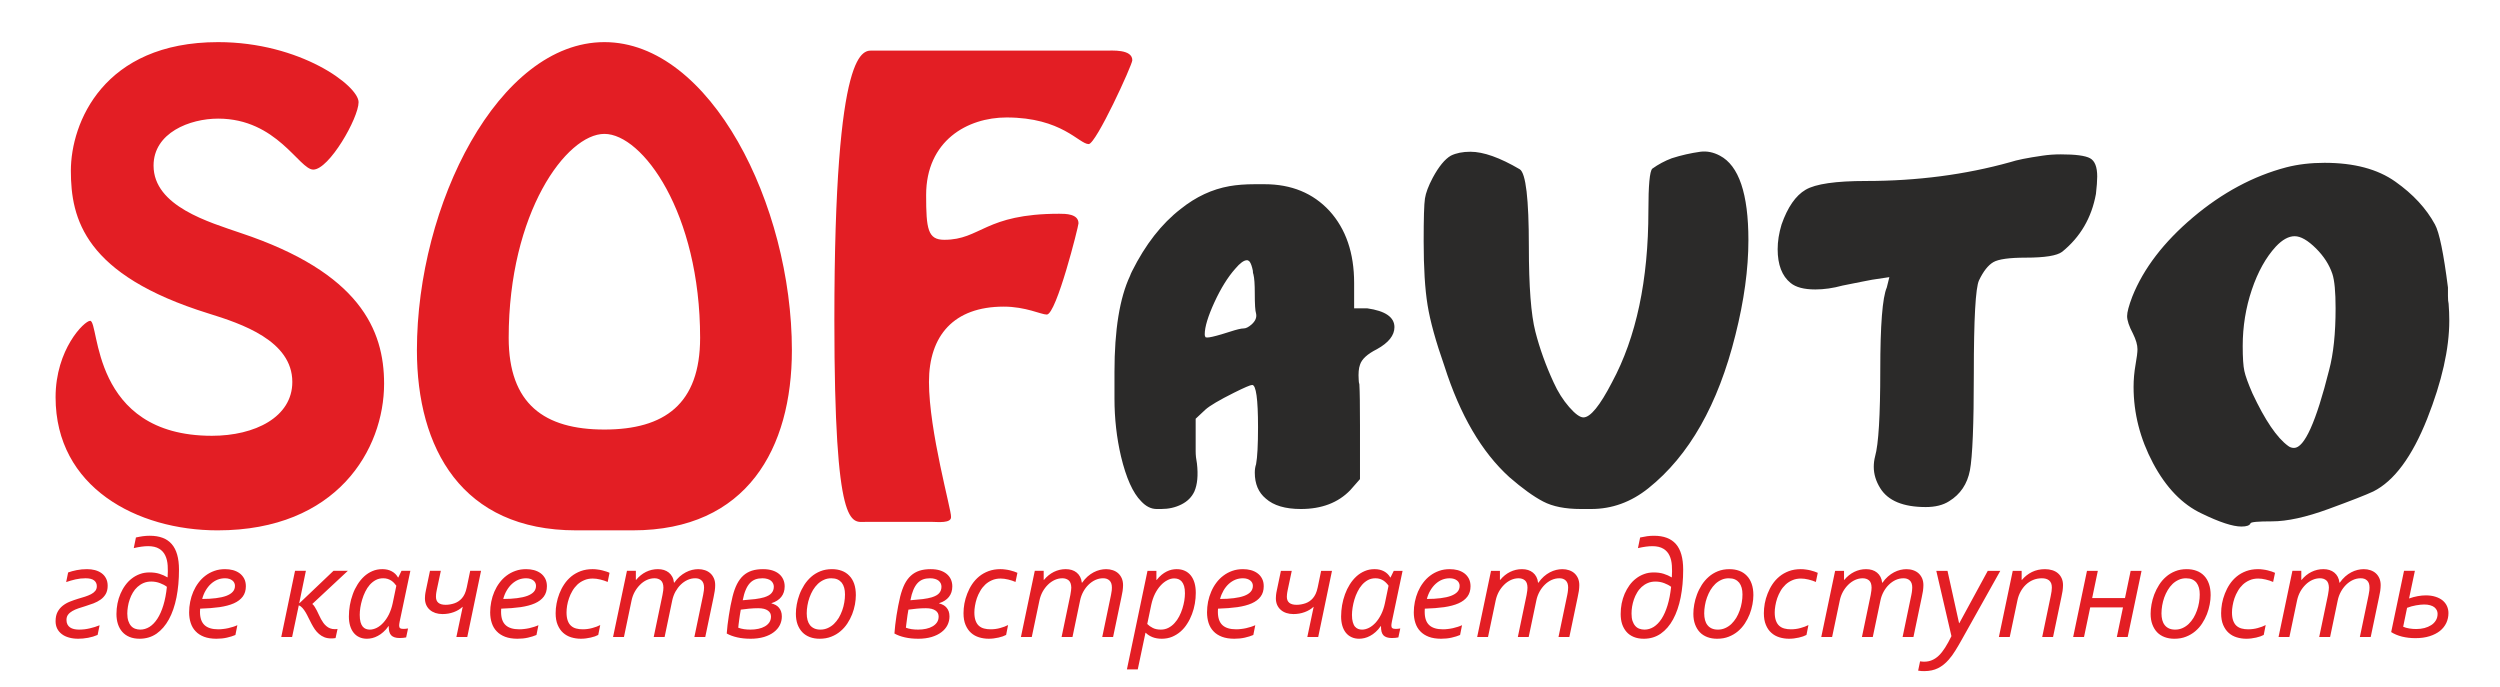 <?xml version="1.0" encoding="UTF-8"?>
<!DOCTYPE svg PUBLIC "-//W3C//DTD SVG 1.1//EN" "http://www.w3.org/Graphics/SVG/1.1/DTD/svg11.dtd">
<!-- Creator: CorelDRAW X8 -->
<svg xmlns="http://www.w3.org/2000/svg" xml:space="preserve" width="564.444mm" height="155.222mm" version="1.1" style="shape-rendering:geometricPrecision; text-rendering:geometricPrecision; image-rendering:optimizeQuality; fill-rule:evenodd; clip-rule:evenodd"
viewBox="0 0 56444 15522"
 xmlns:xlink="http://www.w3.org/1999/xlink">
 <defs>
  <style type="text/css">
   <![CDATA[
    .fil1 {fill:#2B2A29;fill-rule:nonzero}
    .fil0 {fill:#E31E24;fill-rule:nonzero}
   ]]>
  </style>
 </defs>
 <g id="Слой_x0020_1">
  <g id="_2028482010592">
   <path class="fil0" d="M7073 3829c358,0 1023,-1164 1023,-1522 0,-371 -1317,-1356 -3171,-1356 -2596,0 -3325,1829 -3325,2903 0,1087 307,2353 3107,3223 742,230 1893,613 1893,1547 0,793 -844,1215 -1816,1215 -2749,0 -2532,-2596 -2749,-2596 -128,0 -780,639 -780,1726 0,2034 1841,3005 3657,3005 2698,0 3760,-1828 3760,-3312 0,-1215 -550,-2506 -3236,-3401 -703,-243 -1969,-601 -1969,-1522 0,-742 818,-1061 1458,-1061 1330,0 1829,1151 2148,1151zm7213 8145c2583,0 3593,-1854 3593,-4066 0,-3287 -1841,-6957 -4233,-6957 -2391,0 -4233,3670 -4233,6957 0,2212 1011,4066 3594,4066l1279 0zm-640 -2276c-1355,0 -2161,-575 -2161,-2071 0,-2827 1304,-4604 2161,-4604 857,0 2161,1777 2161,4604 0,1496 -805,2071 -2161,2071zm6074 -8555c-217,0 -882,-230 -882,6087 0,4796 384,4553 703,4553l1509 0c116,0 435,38 422,-115 13,-141 -498,-1931 -498,-3044 0,-1049 562,-1701 1688,-1701 498,0 844,179 972,179 217,0 716,-1995 716,-2059 0,-217 -294,-217 -435,-217 -1688,0 -1765,588 -2596,588 -371,0 -409,-243 -409,-1010 0,-1228 933,-1752 1816,-1752 1253,0 1637,601 1854,601 166,0 985,-1790 985,-1893 0,-255 -461,-217 -614,-217l-5231 0z"/>
   <path class="fil1" d="M28330 6623c0,-205 -10,-347 -30,-425 -9,-20 -14,-49 -14,-88 -20,-98 -44,-166 -74,-205 -19,-20 -39,-30 -58,-30 -69,0 -157,64 -264,191 -166,186 -323,437 -470,755 -146,318 -220,560 -220,726 0,29 5,49 15,59 0,10 15,14 44,14 49,0 157,-24 323,-73 68,-19 132,-39 190,-59 147,-48 250,-73 308,-73 49,0 108,-29 176,-88 88,-78 123,-161 103,-249 -20,-59 -29,-210 -29,-455zm-572 -2420c166,-29 357,-44 572,-44l220 0c606,0 1095,201 1466,602 372,410 557,953 557,1628l0 572 294 0c410,58 616,200 616,425 0,186 -132,352 -396,498 -215,108 -343,225 -382,352 -29,79 -39,191 -29,338 0,39 5,73 15,102 10,167 14,474 14,924l0 1217 -220 250c-273,283 -645,425 -1114,425 -352,0 -616,-78 -792,-235 -166,-137 -249,-332 -249,-586 0,-69 9,-132 29,-191 29,-156 44,-435 44,-836 0,-635 -44,-953 -132,-953 -39,0 -176,59 -411,176 -332,166 -547,293 -645,381l-220 206 0 733c0,88 10,181 29,278 30,264 10,475 -58,631 -59,127 -157,225 -293,293 -137,69 -289,103 -455,103 0,0 -15,0 -44,0l-59 0c-127,0 -244,-59 -352,-176 -185,-186 -337,-523 -454,-1012 -98,-420 -147,-855 -147,-1305 0,0 0,-83 0,-249 0,0 0,-118 0,-352 0,-949 117,-1672 352,-2171 10,-29 24,-63 44,-102 303,-607 670,-1076 1100,-1408 342,-274 709,-445 1100,-514zm5000 -689c118,-58 264,-88 440,-88 294,0 665,132 1115,396 137,88 205,670 205,1745 0,900 49,1540 147,1921 98,382 235,763 411,1144 97,215 215,401 352,558 136,156 244,234 322,234 157,0 372,-264 645,-792 548,-1016 822,-2307 822,-3871 0,-577 29,-895 88,-953 137,-98 283,-176 440,-235 215,-69 430,-117 645,-147 146,-19 293,10 440,88 430,225 645,861 645,1907 0,655 -98,1368 -293,2141 -391,1574 -1046,2727 -1965,3461 -391,313 -822,469 -1291,469l-235 0c-351,0 -635,-56 -850,-169 -215,-112 -469,-295 -763,-550 -625,-567 -1114,-1403 -1466,-2507 -196,-558 -323,-1017 -381,-1379 -59,-362 -88,-841 -88,-1437 0,-518 9,-841 29,-968 19,-127 78,-283 176,-469 137,-254 274,-421 410,-499zm13360 0c127,-19 264,-29 411,-29 332,0 552,29 660,88 107,59 161,195 161,411 0,97 -10,229 -29,395 -98,538 -352,973 -763,1306 -117,88 -391,132 -821,132 -372,0 -616,34 -733,102 -118,69 -225,206 -323,411 -78,166 -117,870 -117,2112 0,1144 -30,1869 -88,2177 -59,308 -215,541 -469,697 -137,88 -313,132 -528,132 -509,0 -851,-142 -1027,-425 -98,-157 -147,-318 -147,-484 0,-78 10,-157 30,-235 78,-274 117,-921 117,-1943 0,-1022 49,-1645 147,-1870l58 -234 -293 44c-19,0 -127,19 -323,58l-440 88c-215,59 -420,88 -615,88 -255,0 -440,-49 -558,-146 -195,-157 -293,-411 -293,-763 0,-176 29,-362 88,-557 137,-391 318,-653 543,-785 224,-132 679,-198 1363,-198 1154,0 2239,-142 3256,-425 147,-49 391,-98 733,-147zm6174 2097c-186,-185 -347,-278 -484,-278 -137,0 -278,78 -425,234 -225,245 -406,570 -543,976 -136,405 -205,828 -205,1268 0,264 12,452 37,565 24,112 85,281 183,506 284,606 552,1002 807,1187 39,30 83,44 132,44 234,0 498,-586 792,-1759 97,-362 146,-826 146,-1393 0,-372 -24,-631 -73,-778 -69,-205 -191,-396 -367,-572zm-674 -1833c264,-68 552,-102 865,-102 665,0 1198,141 1598,425 401,283 699,606 895,968 98,176 195,650 293,1422 0,0 0,64 0,191 0,78 5,137 15,176 10,127 15,254 15,381 0,636 -167,1374 -499,2215 -342,860 -748,1407 -1217,1642 -166,78 -504,210 -1012,396 -508,186 -934,279 -1276,279 -313,0 -474,14 -484,44 -19,49 -88,73 -205,73 -196,0 -494,-98 -895,-293 -440,-206 -806,-585 -1100,-1137 -293,-552 -440,-1127 -440,-1723 0,-166 15,-332 44,-499 30,-166 44,-283 44,-352 0,-97 -34,-215 -102,-352 -88,-166 -132,-298 -132,-396 0,-87 39,-234 117,-439 254,-636 711,-1232 1371,-1790 660,-557 1362,-933 2105,-1129z"/>
   <g>
    <path class="fil0" d="M2186 13234c0,-54 -21,-98 -62,-130 -41,-32 -105,-48 -192,-48 -77,0 -152,8 -226,25 -74,17 -144,37 -212,61l44 -217c54,-20 119,-38 194,-53 75,-15 153,-22 234,-22 63,0 123,7 179,22 57,16 106,38 148,69 42,30 76,69 100,116 25,47 38,103 38,168 0,73 -15,135 -43,185 -30,51 -68,93 -116,127 -47,34 -101,62 -160,85 -59,22 -120,43 -181,62 -55,17 -109,34 -160,51 -52,17 -98,38 -138,61 -40,23 -72,50 -96,82 -25,32 -36,72 -36,118 0,40 7,73 21,101 14,28 34,51 59,68 25,18 56,30 90,38 35,8 73,12 113,12 85,0 167,-10 246,-29 78,-18 151,-41 219,-69l-45 218c-66,29 -138,51 -216,65 -77,14 -151,21 -222,21 -77,0 -147,-9 -209,-27 -64,-18 -117,-43 -162,-78 -45,-34 -79,-75 -104,-124 -24,-49 -36,-104 -36,-166 0,-83 15,-153 44,-209 30,-56 69,-103 117,-141 48,-38 102,-69 163,-93 60,-24 121,-45 182,-64 55,-17 108,-33 159,-48 50,-17 95,-34 135,-55 40,-21 71,-45 95,-74 24,-29 36,-65 36,-108zm1598 -200c7,-92 7,-180 2,-264 -5,-85 -23,-160 -53,-225 -31,-66 -76,-118 -140,-156 -62,-38 -146,-58 -249,-58 -90,0 -199,15 -324,44l49 -240c55,-12 107,-22 158,-29 51,-7 103,-10 155,-10 222,0 387,63 495,188 109,125 164,318 164,577 0,228 -19,437 -57,628 -38,190 -95,355 -170,493 -76,139 -169,246 -279,324 -110,76 -238,115 -384,115 -87,0 -162,-14 -228,-41 -65,-27 -119,-65 -163,-115 -43,-49 -76,-108 -98,-176 -22,-69 -33,-144 -33,-226 0,-81 8,-160 23,-237 15,-78 38,-151 68,-221 30,-69 66,-134 109,-192 43,-59 92,-110 147,-152 55,-43 117,-77 184,-101 67,-25 139,-36 216,-36 84,0 159,10 225,31 65,21 124,47 177,79l6 0zm-370 96c-63,0 -121,11 -173,33 -51,22 -97,52 -137,88 -41,37 -75,79 -104,128 -29,49 -53,100 -71,154 -19,53 -33,108 -41,162 -9,55 -14,107 -14,156 0,66 8,122 23,168 16,47 36,84 62,113 25,29 57,50 92,63 36,13 75,20 116,20 73,0 142,-21 208,-61 66,-42 125,-102 178,-184 53,-81 98,-182 135,-303 37,-120 64,-260 80,-418 -41,-32 -93,-60 -155,-83 -62,-24 -128,-36 -199,-36zm2137 105c0,94 -24,172 -70,234 -47,63 -114,114 -202,153 -88,39 -196,67 -323,86 -128,18 -274,29 -437,34 -1,11 -2,23 -2,34 -1,12 -2,25 -2,38 0,137 35,237 104,300 68,63 171,94 308,94 36,0 73,-2 111,-7 39,-4 78,-11 115,-19 38,-9 75,-19 110,-30 36,-11 68,-24 96,-37l-44 221c-54,23 -118,44 -191,60 -73,17 -153,25 -238,25 -108,0 -200,-15 -278,-44 -77,-30 -141,-70 -191,-124 -51,-52 -87,-115 -111,-188 -24,-73 -36,-153 -36,-240 0,-79 8,-159 24,-239 16,-79 39,-155 70,-227 32,-73 70,-140 116,-201 46,-62 99,-116 159,-161 60,-46 128,-82 202,-108 74,-27 155,-39 241,-39 62,0 122,7 178,22 57,16 106,39 150,71 43,32 77,72 103,121 25,49 38,105 38,171zm-986 288c116,0 219,-6 311,-18 92,-11 170,-29 233,-52 63,-24 112,-54 145,-91 35,-37 51,-83 51,-136 0,-22 -5,-43 -14,-64 -9,-20 -24,-39 -42,-54 -20,-16 -43,-29 -71,-38 -28,-9 -60,-14 -96,-14 -60,0 -117,10 -172,32 -54,22 -103,54 -148,95 -45,41 -84,90 -118,148 -34,57 -60,121 -79,192zm3056 677l-45 206c-29,6 -62,8 -98,8 -58,0 -110,-9 -155,-27 -45,-18 -86,-43 -121,-74 -36,-31 -67,-66 -95,-106 -27,-40 -52,-82 -75,-126 -23,-44 -46,-88 -67,-132 -21,-44 -42,-85 -64,-122 -23,-38 -46,-71 -71,-99 -25,-29 -53,-49 -84,-62l-151 716 -245 0 311 -1494 245 0 -150 728 8 0 765 -728 324 0 -802 748c20,17 38,38 54,64 16,26 33,54 48,84 15,31 31,63 46,96 15,33 31,65 48,97 17,30 35,59 54,86 20,28 43,52 68,73 25,22 53,39 85,51 32,12 67,18 106,18 20,0 41,-1 61,-5zm1327 -976c-14,-20 -30,-39 -48,-59 -18,-20 -40,-38 -64,-55 -24,-16 -52,-29 -81,-39 -31,-10 -65,-15 -103,-15 -62,0 -118,13 -169,40 -51,28 -96,64 -135,108 -39,45 -73,96 -101,154 -28,58 -52,117 -70,179 -19,61 -32,122 -42,182 -9,60 -13,114 -13,164 0,66 6,120 18,163 12,43 29,77 50,102 21,24 45,42 73,52 28,10 56,15 85,15 52,0 105,-14 158,-40 53,-27 103,-66 149,-117 47,-51 89,-113 126,-187 36,-74 65,-158 85,-252l82 -395zm-177 912c-36,53 -74,97 -116,133 -41,37 -82,66 -125,88 -42,23 -84,39 -125,49 -42,10 -82,15 -120,15 -65,0 -124,-12 -174,-36 -51,-23 -93,-57 -128,-101 -35,-44 -61,-97 -79,-158 -18,-63 -27,-131 -27,-206 0,-85 7,-170 22,-256 14,-85 37,-168 66,-247 28,-80 65,-154 108,-222 43,-69 93,-129 149,-181 56,-51 118,-91 186,-120 69,-30 144,-44 225,-44 81,0 151,16 212,49 61,33 108,79 141,139l7 0 72 -150 200 0 -242 1149c-8,40 -11,69 -11,89 0,26 7,44 21,56 14,11 39,17 75,17 30,0 64,-3 105,-10l-43 202c-44,9 -93,14 -147,14 -88,0 -151,-21 -190,-61 -40,-41 -58,-110 -56,-208l-6 0zm1676 -434l-5 0c-54,50 -120,90 -197,118 -79,29 -163,44 -254,44 -58,0 -112,-8 -160,-24 -49,-17 -92,-40 -126,-71 -35,-30 -62,-67 -82,-111 -19,-44 -29,-94 -29,-150 0,-20 1,-44 4,-72 3,-28 9,-68 20,-118l90 -430 245 0 -92 434c-9,47 -15,80 -16,102 -2,21 -2,38 -2,50 0,120 73,181 219,181 67,0 133,-12 199,-34 66,-23 122,-61 169,-115 23,-26 44,-59 62,-97 18,-38 34,-88 47,-149l77 -372 245 0 -311 1494 -246 0 143 -680zm1901 -467c0,94 -24,172 -70,234 -47,63 -114,114 -202,153 -88,39 -196,67 -323,86 -128,18 -274,29 -437,34 -1,11 -2,23 -2,34 -1,12 -1,25 -1,38 0,137 34,237 103,300 68,63 171,94 308,94 36,0 73,-2 111,-7 39,-4 78,-11 116,-19 37,-9 74,-19 109,-30 36,-11 68,-24 96,-37l-44 221c-54,23 -118,44 -191,60 -73,17 -153,25 -238,25 -108,0 -200,-15 -278,-44 -77,-30 -141,-70 -191,-124 -51,-52 -87,-115 -111,-188 -24,-73 -36,-153 -36,-240 0,-79 8,-159 24,-239 16,-79 39,-155 70,-227 32,-73 70,-140 116,-201 46,-62 99,-116 159,-161 60,-46 128,-82 202,-108 74,-27 155,-39 241,-39 62,0 122,7 178,22 57,16 106,39 150,71 43,32 77,72 103,121 25,49 38,105 38,171zm-986 288c116,0 220,-6 311,-18 92,-11 170,-29 233,-52 63,-24 112,-54 146,-91 34,-37 50,-83 50,-136 0,-22 -5,-43 -14,-64 -9,-20 -24,-39 -42,-54 -20,-16 -43,-29 -71,-38 -28,-9 -60,-14 -96,-14 -60,0 -117,10 -172,32 -54,22 -103,54 -148,95 -45,41 -84,90 -118,148 -34,57 -60,121 -79,192zm2358 -384c-51,-22 -107,-41 -167,-55 -61,-15 -117,-22 -170,-22 -71,0 -136,12 -194,38 -59,25 -110,58 -154,99 -43,42 -81,89 -112,143 -31,53 -57,108 -76,165 -20,57 -34,114 -43,169 -9,55 -13,106 -13,152 0,73 9,135 27,184 17,49 43,89 75,117 32,29 70,49 115,61 45,12 94,18 147,18 75,0 147,-9 218,-29 71,-19 130,-41 179,-67l-45 223c-21,11 -46,22 -75,33 -30,10 -62,19 -97,27 -34,8 -71,14 -108,19 -38,5 -76,7 -113,7 -77,0 -149,-11 -218,-32 -68,-21 -128,-54 -181,-101 -52,-46 -93,-106 -124,-179 -31,-73 -46,-161 -46,-265 0,-70 7,-143 21,-218 14,-76 35,-151 64,-225 29,-74 65,-145 110,-211 44,-67 98,-125 159,-176 62,-50 133,-90 213,-120 80,-29 169,-44 266,-44 38,0 75,2 112,8 37,4 72,11 105,19 33,8 65,17 94,27 29,9 53,19 73,29l-42 206zm1503 17c38,-54 79,-101 123,-140 45,-39 91,-70 138,-95 47,-25 94,-42 141,-54 48,-11 94,-17 139,-17 55,0 106,8 153,24 47,16 87,39 121,70 34,30 60,68 80,113 20,45 29,96 29,154 0,41 -3,85 -10,131 -7,46 -15,93 -26,141l-188 899 -246 0 198 -950c8,-41 14,-75 17,-103 2,-27 4,-48 4,-64 0,-71 -19,-125 -56,-159 -37,-35 -85,-51 -145,-50 -60,0 -117,13 -173,38 -56,26 -107,61 -154,107 -46,45 -85,98 -119,158 -33,61 -57,127 -72,198l-172 825 -246 0 198 -949c8,-41 14,-75 17,-103 2,-26 4,-48 4,-64 -1,-76 -21,-130 -58,-162 -38,-32 -85,-48 -143,-48 -59,0 -117,13 -173,38 -56,26 -107,61 -152,107 -46,45 -86,98 -120,158 -34,61 -58,127 -73,198l-172 825 -246 0 314 -1494 201 0 0 204 6 0c64,-78 139,-138 223,-180 84,-41 174,-62 268,-62 49,0 95,6 137,19 41,13 78,33 111,59 31,26 58,58 78,96 20,38 32,82 38,132l6 0zm1722 1265c-110,0 -210,-10 -300,-31 -90,-20 -169,-49 -237,-87 5,-59 11,-123 18,-192 8,-70 18,-142 30,-215 11,-75 24,-148 38,-222 15,-73 30,-142 46,-208 27,-108 60,-201 99,-278 40,-78 87,-142 142,-192 55,-50 120,-87 193,-111 74,-24 158,-35 252,-35 80,0 149,9 210,28 61,19 112,46 153,80 41,34 73,76 94,123 22,48 33,100 33,158 0,94 -26,174 -77,238 -51,64 -125,111 -221,141l0 5c34,9 65,21 94,36 28,15 53,35 73,59 21,24 37,52 49,86 12,32 18,71 18,114 0,68 -15,133 -45,194 -31,62 -77,115 -136,160 -59,46 -133,82 -221,109 -89,26 -190,40 -305,40zm172 -689c-66,0 -134,3 -205,10 -70,7 -132,14 -187,22 -8,39 -14,79 -20,119 -6,39 -11,76 -16,112 -5,35 -9,68 -13,99 -3,30 -6,56 -8,78 39,15 82,26 129,33 47,7 96,10 148,10 62,0 121,-6 177,-18 56,-12 105,-30 148,-55 42,-24 75,-54 100,-91 24,-37 37,-81 37,-131 0,-27 -6,-51 -16,-74 -12,-23 -29,-44 -53,-60 -24,-17 -54,-31 -90,-40 -36,-9 -80,-14 -131,-14zm95 -676c-58,0 -110,8 -157,25 -47,18 -89,46 -125,85 -36,39 -68,90 -94,153 -27,62 -49,140 -67,233 108,-8 201,-17 280,-26 80,-10 147,-24 203,-40 79,-25 135,-56 168,-96 34,-39 51,-87 51,-145 0,-27 -6,-51 -17,-73 -10,-23 -26,-43 -48,-61 -21,-17 -48,-31 -81,-40 -32,-10 -70,-15 -113,-15zm1557 0c-61,0 -116,11 -167,35 -51,23 -97,54 -138,93 -41,40 -77,85 -109,138 -30,52 -57,108 -78,167 -21,59 -37,119 -47,181 -11,62 -16,122 -16,179 0,55 6,105 18,150 12,45 31,84 56,116 26,32 58,56 97,74 39,17 85,26 137,26 61,0 116,-12 167,-35 52,-23 98,-54 139,-93 41,-40 77,-86 109,-137 30,-52 57,-108 78,-167 21,-59 37,-119 47,-181 11,-62 16,-122 16,-181 0,-56 -6,-106 -18,-150 -12,-45 -31,-83 -56,-116 -26,-31 -58,-56 -97,-74 -39,-17 -85,-25 -138,-25zm554 381c0,65 -7,135 -20,209 -14,75 -35,148 -63,221 -29,73 -65,143 -109,210 -44,67 -96,125 -157,176 -60,51 -129,92 -207,122 -77,31 -165,46 -262,46 -80,0 -153,-12 -220,-37 -66,-25 -123,-61 -169,-109 -46,-48 -83,-107 -109,-177 -25,-70 -38,-149 -38,-240 0,-66 6,-136 20,-212 13,-75 34,-150 62,-225 28,-75 65,-147 108,-216 44,-68 96,-129 156,-182 60,-53 130,-95 207,-126 79,-32 166,-47 262,-47 81,0 154,12 221,37 66,24 122,61 169,110 48,48 85,109 111,183 25,73 38,159 38,257zm1407 984c-109,0 -209,-10 -300,-31 -90,-20 -169,-49 -236,-87 4,-59 10,-123 18,-192 8,-70 17,-142 29,-215 12,-75 25,-148 39,-222 14,-73 29,-142 45,-208 28,-108 61,-201 99,-278 40,-78 87,-142 143,-192 55,-50 119,-87 192,-111 74,-24 158,-35 253,-35 79,0 149,9 210,28 60,19 111,46 152,80 41,34 73,76 95,123 21,48 32,100 32,158 0,94 -26,174 -77,238 -51,64 -124,111 -221,141l0 5c34,9 65,21 94,36 28,15 53,35 73,59 21,24 37,52 50,86 11,32 17,71 17,114 0,68 -15,133 -45,194 -31,62 -76,115 -136,160 -59,46 -133,82 -221,109 -88,26 -190,40 -305,40zm173 -689c-67,0 -135,3 -205,10 -70,7 -133,14 -188,22 -7,39 -14,79 -20,119 -6,39 -10,76 -15,112 -5,35 -10,68 -13,99 -4,30 -7,56 -9,78 39,15 82,26 129,33 47,7 96,10 148,10 62,0 121,-6 177,-18 57,-12 105,-30 148,-55 42,-24 75,-54 100,-91 25,-37 37,-81 37,-131 0,-27 -5,-51 -16,-74 -11,-23 -29,-44 -53,-60 -23,-17 -54,-31 -90,-40 -36,-9 -80,-14 -130,-14zm95 -676c-58,0 -111,8 -158,25 -47,18 -89,46 -125,85 -36,39 -67,90 -94,153 -26,62 -49,140 -66,233 107,-8 201,-17 279,-26 80,-10 147,-24 203,-40 79,-25 136,-56 169,-96 33,-39 50,-87 50,-145 0,-27 -6,-51 -16,-73 -11,-23 -27,-43 -48,-61 -22,-17 -49,-31 -81,-40 -32,-10 -70,-15 -113,-15zm1930 83c-50,-22 -106,-41 -167,-55 -61,-15 -117,-22 -170,-22 -71,0 -135,12 -194,38 -58,25 -109,58 -153,99 -44,42 -82,89 -112,143 -32,53 -57,108 -77,165 -19,57 -33,114 -42,169 -10,55 -14,106 -14,152 0,73 9,135 27,184 18,49 43,89 75,117 33,29 71,49 116,61 45,12 93,18 146,18 75,0 148,-9 219,-29 70,-19 130,-41 178,-67l-44 223c-21,11 -46,22 -76,33 -29,10 -62,19 -96,27 -35,8 -71,14 -109,19 -37,5 -75,7 -113,7 -76,0 -148,-11 -217,-32 -68,-21 -129,-54 -181,-101 -52,-46 -93,-106 -124,-179 -31,-73 -46,-161 -46,-265 0,-70 7,-143 20,-218 14,-76 36,-151 65,-225 29,-74 65,-145 109,-211 45,-67 98,-125 160,-176 61,-50 132,-90 213,-120 80,-29 168,-44 265,-44 38,0 76,2 113,8 36,4 72,11 105,19 33,8 64,17 94,27 28,9 53,19 73,29l-43 206z"/>
    <path class="fil0" d="M24432 13156c38,-54 79,-101 123,-140 44,-39 90,-70 137,-95 47,-25 94,-42 142,-54 47,-11 94,-17 139,-17 55,0 106,8 152,24 47,16 88,39 122,70 33,30 60,68 80,113 19,45 29,96 29,154 0,41 -4,85 -10,131 -7,46 -16,93 -27,141l-188 899 -245 0 198 -950c8,-41 14,-75 17,-103 2,-27 3,-48 3,-64 0,-71 -18,-125 -55,-159 -37,-35 -86,-51 -146,-50 -59,0 -116,13 -172,38 -56,26 -107,61 -154,107 -46,45 -86,98 -119,158 -33,61 -58,127 -72,198l-172 825 -246 0 198 -949c8,-41 13,-75 16,-103 3,-26 5,-48 5,-64 -2,-76 -21,-130 -58,-162 -38,-32 -86,-48 -143,-48 -60,0 -117,13 -173,38 -56,26 -107,61 -153,107 -46,45 -86,98 -120,158 -33,61 -57,127 -72,198l-173 825 -245 0 313 -1494 201 0 0 204 7 0c64,-78 139,-138 223,-180 84,-41 173,-62 267,-62 50,0 95,6 137,19 42,13 79,33 111,59 32,26 58,58 78,96 20,38 33,82 38,132l7 0zm1470 932c35,35 76,65 125,89 48,25 109,38 182,38 63,0 121,-14 171,-40 52,-27 98,-62 138,-107 41,-44 76,-94 105,-151 30,-57 54,-116 73,-177 19,-60 33,-120 43,-179 9,-60 14,-115 14,-164 0,-66 -6,-121 -19,-164 -14,-44 -32,-79 -54,-104 -23,-26 -49,-44 -79,-55 -29,-10 -60,-15 -92,-15 -49,0 -100,13 -153,41 -53,27 -103,66 -150,117 -48,51 -90,113 -128,187 -37,75 -66,159 -86,253l-90 431zm207 -995l7 0c35,-45 72,-83 109,-114 38,-31 76,-56 114,-75 39,-20 78,-33 116,-42 38,-8 76,-12 112,-12 68,0 129,12 183,37 54,24 99,60 136,106 37,47 65,103 84,169 19,66 28,141 28,225 0,79 -7,159 -21,241 -14,82 -36,162 -65,238 -29,77 -64,149 -108,216 -42,68 -92,126 -149,176 -57,50 -121,89 -191,119 -71,29 -148,44 -233,44 -79,0 -149,-12 -210,-36 -61,-24 -112,-57 -152,-98l-7 0 -174 826 -245 0 465 -2225 201 0 0 205zm2423 142c0,94 -23,172 -70,234 -46,63 -113,114 -201,153 -88,39 -196,67 -324,86 -128,18 -273,29 -437,34 -1,11 -1,23 -2,34 0,12 -1,25 -1,38 0,137 35,237 103,300 69,63 171,94 309,94 35,0 73,-2 111,-7 39,-4 77,-11 115,-19 38,-9 75,-19 110,-30 35,-11 67,-24 96,-37l-44 221c-55,23 -118,44 -191,60 -74,17 -153,25 -238,25 -108,0 -201,-15 -278,-44 -78,-30 -142,-70 -192,-124 -50,-52 -87,-115 -111,-188 -23,-73 -35,-153 -35,-240 0,-79 8,-159 23,-239 16,-79 40,-155 71,-227 31,-73 69,-140 115,-201 46,-62 99,-116 160,-161 60,-46 127,-82 201,-108 75,-27 155,-39 242,-39 62,0 121,7 178,22 56,16 106,39 149,71 44,32 78,72 103,121 26,49 38,105 38,171zm-986 288c116,0 220,-6 312,-18 92,-11 169,-29 233,-52 63,-24 112,-54 145,-91 34,-37 51,-83 51,-136 0,-22 -5,-43 -14,-64 -10,-20 -24,-39 -43,-54 -19,-16 -43,-29 -71,-38 -28,-9 -60,-14 -95,-14 -60,0 -118,10 -172,32 -54,22 -104,54 -149,95 -45,41 -84,90 -118,148 -33,57 -60,121 -79,192zm2113 179l-5 0c-54,50 -120,90 -198,118 -78,29 -162,44 -253,44 -58,0 -112,-8 -160,-24 -50,-17 -92,-40 -126,-71 -35,-30 -62,-67 -82,-111 -19,-44 -29,-94 -29,-150 0,-20 1,-44 4,-72 2,-28 9,-68 20,-118l90 -430 245 0 -92 434c-9,47 -15,80 -16,102 -2,21 -3,38 -3,50 0,120 73,181 220,181 67,0 133,-12 199,-34 66,-23 122,-61 169,-115 23,-26 43,-59 62,-97 18,-38 34,-88 47,-149l77 -372 245 0 -311 1494 -246 0 143 -680zm1691 -478c-13,-20 -29,-39 -48,-59 -18,-20 -40,-38 -64,-55 -24,-16 -51,-29 -81,-39 -30,-10 -64,-15 -102,-15 -63,0 -119,13 -170,40 -51,28 -95,64 -134,108 -39,45 -73,96 -101,154 -29,58 -53,117 -71,179 -18,61 -32,122 -41,182 -9,60 -14,114 -14,164 0,66 6,120 19,163 12,43 28,77 49,102 22,24 46,42 73,52 28,10 56,15 86,15 52,0 104,-14 157,-40 53,-27 103,-66 150,-117 46,-51 88,-113 125,-187 37,-74 65,-158 85,-252l82 -395zm-177 912c-35,53 -74,97 -115,133 -41,37 -83,66 -125,88 -42,23 -84,39 -126,49 -42,10 -82,15 -119,15 -66,0 -124,-12 -174,-36 -51,-23 -94,-57 -129,-101 -35,-44 -61,-97 -79,-158 -18,-63 -27,-131 -27,-206 0,-85 8,-170 22,-256 15,-85 37,-168 66,-247 29,-80 65,-154 108,-222 43,-69 93,-129 149,-181 56,-51 118,-91 187,-120 68,-30 143,-44 224,-44 81,0 152,16 213,49 61,33 108,79 141,139l6 0 73 -150 199 0 -242 1149c-8,40 -11,69 -11,89 0,26 7,44 21,56 15,11 40,17 75,17 30,0 65,-3 105,-10l-43 202c-44,9 -93,14 -147,14 -88,0 -151,-21 -190,-61 -39,-41 -57,-110 -55,-208l-7 0zm2028 -901c0,94 -24,172 -70,234 -47,63 -114,114 -202,153 -88,39 -196,67 -323,86 -128,18 -273,29 -437,34 -1,11 -2,23 -2,34 -1,12 -1,25 -1,38 0,137 34,237 103,300 68,63 171,94 308,94 36,0 73,-2 112,-7 38,-4 77,-11 115,-19 37,-9 74,-19 109,-30 36,-11 68,-24 96,-37l-44 221c-54,23 -118,44 -191,60 -73,17 -152,25 -238,25 -108,0 -200,-15 -278,-44 -77,-30 -141,-70 -191,-124 -51,-52 -87,-115 -111,-188 -24,-73 -36,-153 -36,-240 0,-79 8,-159 24,-239 16,-79 40,-155 70,-227 32,-73 70,-140 116,-201 46,-62 99,-116 159,-161 60,-46 128,-82 202,-108 74,-27 155,-39 241,-39 62,0 122,7 179,22 56,16 105,39 149,71 43,32 77,72 103,121 25,49 38,105 38,171zm-986 288c116,0 220,-6 311,-18 92,-11 170,-29 233,-52 63,-24 112,-54 146,-91 34,-37 50,-83 50,-136 0,-22 -4,-43 -14,-64 -9,-20 -23,-39 -42,-54 -20,-16 -43,-29 -71,-38 -28,-9 -60,-14 -96,-14 -60,0 -117,10 -172,32 -54,22 -103,54 -148,95 -45,41 -84,90 -118,148 -34,57 -60,121 -79,192zm2518 -367c38,-54 79,-101 123,-140 44,-39 90,-70 137,-95 47,-25 94,-42 142,-54 47,-11 94,-17 139,-17 55,0 106,8 152,24 47,16 88,39 122,70 33,30 60,68 80,113 19,45 29,96 29,154 0,41 -4,85 -10,131 -7,46 -16,93 -27,141l-188 899 -245 0 198 -950c8,-41 14,-75 16,-103 3,-27 4,-48 4,-64 0,-71 -18,-125 -55,-159 -37,-35 -86,-51 -146,-50 -59,0 -116,13 -173,38 -55,26 -107,61 -153,107 -46,45 -86,98 -119,158 -33,61 -58,127 -72,198l-173 825 -245 0 198 -949c8,-41 13,-75 16,-103 3,-26 4,-48 4,-64 -1,-76 -20,-130 -57,-162 -38,-32 -86,-48 -144,-48 -59,0 -116,13 -172,38 -56,26 -107,61 -153,107 -46,45 -86,98 -120,158 -33,61 -57,127 -72,198l-173 825 -245 0 313 -1494 201 0 0 204 7 0c64,-78 138,-138 223,-180 84,-41 173,-62 267,-62 50,0 95,6 137,19 42,13 79,33 111,59 32,26 58,58 78,96 20,38 33,82 38,132l7 0zm3013 -122c6,-92 7,-180 1,-264 -5,-85 -23,-160 -53,-225 -30,-66 -76,-118 -139,-156 -63,-38 -146,-58 -249,-58 -91,0 -199,15 -325,44l49 -240c55,-12 108,-22 159,-29 50,-7 102,-10 155,-10 221,0 386,63 495,188 109,125 163,318 163,577 0,228 -19,437 -57,628 -38,190 -95,355 -170,493 -75,139 -168,246 -279,324 -110,76 -238,115 -384,115 -86,0 -162,-14 -227,-41 -65,-27 -120,-65 -163,-115 -43,-49 -76,-108 -99,-176 -22,-69 -32,-144 -32,-226 0,-81 7,-160 22,-237 16,-78 38,-151 68,-221 31,-69 67,-134 109,-192 43,-59 92,-110 148,-152 55,-43 117,-77 184,-101 67,-25 138,-36 216,-36 84,0 158,10 224,31 66,21 125,47 178,79l6 0zm-371 96c-63,0 -121,11 -172,33 -52,22 -98,52 -138,88 -40,37 -75,79 -103,128 -30,49 -53,100 -72,154 -18,53 -32,108 -41,162 -9,55 -13,107 -13,156 0,66 7,122 22,168 16,47 37,84 63,113 25,29 56,50 92,63 36,13 75,20 116,20 73,0 142,-21 208,-61 65,-42 125,-102 178,-184 52,-81 97,-182 134,-303 37,-120 64,-260 81,-418 -41,-32 -93,-60 -155,-83 -62,-24 -129,-36 -200,-36zm1657 -74c-61,0 -116,11 -167,35 -51,23 -97,54 -138,93 -41,40 -77,85 -109,138 -30,52 -57,108 -78,167 -21,59 -37,119 -47,181 -11,62 -16,122 -16,179 0,55 6,105 18,150 12,45 31,84 57,116 25,32 57,56 96,74 39,17 85,26 137,26 61,0 117,-12 167,-35 52,-23 98,-54 139,-93 41,-40 77,-86 109,-137 31,-52 57,-108 78,-167 21,-59 37,-119 47,-181 11,-62 16,-122 16,-181 0,-56 -6,-106 -18,-150 -12,-45 -31,-83 -56,-116 -26,-31 -57,-56 -97,-74 -39,-17 -85,-25 -138,-25zm555 381c0,65 -7,135 -21,209 -14,75 -35,148 -63,221 -29,73 -65,143 -109,210 -44,67 -96,125 -156,176 -61,51 -130,92 -208,122 -77,31 -165,46 -262,46 -80,0 -153,-12 -220,-37 -66,-25 -123,-61 -169,-109 -46,-48 -82,-107 -108,-177 -26,-70 -39,-149 -39,-240 0,-66 6,-136 20,-212 13,-75 34,-150 62,-225 28,-75 65,-147 108,-216 44,-68 96,-129 157,-182 59,-53 129,-95 206,-126 79,-32 166,-47 262,-47 81,0 154,12 221,37 66,24 122,61 169,110 48,48 85,109 111,183 26,73 39,159 39,257zm1411 -298c-51,-22 -106,-41 -167,-55 -61,-15 -117,-22 -170,-22 -71,0 -136,12 -194,38 -58,25 -110,58 -153,99 -44,42 -82,89 -113,143 -31,53 -56,108 -76,165 -19,57 -33,114 -42,169 -10,55 -14,106 -14,152 0,73 9,135 27,184 18,49 43,89 75,117 33,29 71,49 116,61 45,12 93,18 146,18 75,0 148,-9 218,-29 71,-19 131,-41 179,-67l-44 223c-21,11 -47,22 -76,33 -29,10 -62,19 -96,27 -35,8 -71,14 -109,19 -37,5 -75,7 -113,7 -76,0 -149,-11 -217,-32 -68,-21 -129,-54 -181,-101 -53,-46 -94,-106 -124,-179 -31,-73 -46,-161 -46,-265 0,-70 7,-143 20,-218 14,-76 35,-151 65,-225 29,-74 65,-145 109,-211 45,-67 98,-125 160,-176 61,-50 132,-90 212,-120 80,-29 169,-44 266,-44 38,0 76,2 113,8 36,4 71,11 105,19 33,8 64,17 93,27 29,9 54,19 74,29l-43 206zm1504 17c37,-54 78,-101 123,-140 44,-39 90,-70 137,-95 47,-25 94,-42 142,-54 47,-11 94,-17 139,-17 54,0 106,8 152,24 47,16 88,39 122,70 33,30 60,68 80,113 19,45 29,96 29,154 0,41 -4,85 -10,131 -7,46 -16,93 -27,141l-188 899 -245 0 198 -950c8,-41 14,-75 16,-103 3,-27 4,-48 4,-64 0,-71 -18,-125 -55,-159 -37,-35 -86,-51 -146,-50 -59,0 -116,13 -173,38 -55,26 -107,61 -153,107 -47,45 -86,98 -119,158 -33,61 -58,127 -72,198l-173 825 -245 0 198 -949c8,-41 13,-75 16,-103 3,-26 4,-48 4,-64 -1,-76 -20,-130 -57,-162 -38,-32 -86,-48 -144,-48 -59,0 -116,13 -172,38 -56,26 -107,61 -153,107 -46,45 -86,98 -120,158 -33,61 -58,127 -72,198l-173 825 -245 0 313 -1494 201 0 0 204 6 0c65,-78 139,-138 224,-180 84,-41 173,-62 267,-62 50,0 95,6 137,19 42,13 79,33 111,59 32,26 58,58 78,96 20,38 33,82 38,132l7 0zm1215 -268l253 0 261 1181 6 0 642 -1181 283 0 -860 1536c-52,95 -103,181 -152,260 -48,79 -99,149 -153,210 -73,84 -153,148 -242,192 -88,44 -191,66 -310,66 -23,0 -45,-1 -68,-2 -22,-2 -46,-5 -70,-9l44 -210c16,2 32,5 47,6 15,2 30,2 45,2 63,0 122,-11 176,-34 53,-22 105,-56 154,-103 49,-47 97,-107 143,-180 46,-72 94,-159 143,-260l-342 -1474zm1658 1494l-245 0 313 -1494 201 0 0 204 7 0c64,-76 139,-135 226,-178 88,-43 186,-64 294,-64 60,0 115,8 166,24 50,16 93,39 128,70 35,30 63,68 83,113 20,45 30,96 30,154 0,41 -4,85 -10,131 -7,46 -16,93 -27,141l-188 899 -245 0 193 -928c17,-77 25,-140 25,-189 0,-38 -5,-70 -16,-97 -11,-26 -27,-48 -47,-65 -20,-16 -44,-27 -72,-36 -28,-8 -58,-11 -91,-11 -71,0 -137,13 -198,38 -61,26 -115,61 -163,107 -47,45 -87,98 -120,159 -33,61 -57,127 -71,199l-173 823zm2418 0l139 -669 -740 0 -140 669 -245 0 312 -1494 245 0 -128 615 741 0 128 -615 246 0 -313 1494 -245 0zm1563 -1326c-61,0 -116,11 -167,35 -51,23 -97,54 -138,93 -41,40 -77,85 -108,138 -31,52 -58,108 -79,167 -21,59 -36,119 -47,181 -10,62 -16,122 -16,179 0,55 6,105 18,150 12,45 31,84 57,116 25,32 57,56 96,74 39,17 85,26 138,26 60,0 116,-12 167,-35 51,-23 97,-54 138,-93 41,-40 78,-86 109,-137 31,-52 57,-108 78,-167 21,-59 37,-119 47,-181 11,-62 16,-122 16,-181 0,-56 -5,-106 -18,-150 -12,-45 -31,-83 -56,-116 -25,-31 -57,-56 -97,-74 -39,-17 -85,-25 -138,-25zm555 381c0,65 -7,135 -21,209 -14,75 -35,148 -63,221 -29,73 -65,143 -109,210 -43,67 -96,125 -156,176 -61,51 -130,92 -208,122 -77,31 -164,46 -262,46 -80,0 -153,-12 -220,-37 -66,-25 -123,-61 -169,-109 -46,-48 -82,-107 -108,-177 -26,-70 -39,-149 -39,-240 0,-66 6,-136 20,-212 13,-75 34,-150 62,-225 29,-75 65,-147 109,-216 43,-68 95,-129 156,-182 60,-53 129,-95 207,-126 78,-32 165,-47 261,-47 81,0 155,12 221,37 66,24 123,61 170,110 47,48 84,109 110,183 26,73 39,159 39,257zm1411 -298c-50,-22 -106,-41 -167,-55 -61,-15 -117,-22 -170,-22 -71,0 -135,12 -194,38 -58,25 -109,58 -153,99 -44,42 -82,89 -112,143 -32,53 -57,108 -77,165 -19,57 -33,114 -42,169 -10,55 -14,106 -14,152 0,73 9,135 27,184 18,49 43,89 75,117 33,29 71,49 116,61 45,12 93,18 146,18 75,0 148,-9 219,-29 70,-19 130,-41 178,-67l-44 223c-21,11 -46,22 -76,33 -29,10 -62,19 -96,27 -35,8 -71,14 -109,19 -37,5 -75,7 -113,7 -76,0 -148,-11 -217,-32 -68,-21 -129,-54 -181,-101 -52,-46 -93,-106 -124,-179 -31,-73 -46,-161 -46,-265 0,-70 7,-143 20,-218 14,-76 36,-151 65,-225 29,-74 65,-145 109,-211 45,-67 98,-125 160,-176 61,-50 132,-90 213,-120 80,-29 168,-44 265,-44 38,0 76,2 113,8 36,4 72,11 105,19 33,8 64,17 94,27 28,9 53,19 73,29l-43 206z"/>
    <path class="fil0" d="M52826 13156c38,-54 79,-101 123,-140 44,-39 90,-70 137,-95 47,-25 94,-42 142,-54 47,-11 94,-17 139,-17 55,0 106,8 152,24 47,16 88,39 122,70 33,30 60,68 80,113 19,45 29,96 29,154 0,41 -4,85 -10,131 -7,46 -16,93 -27,141l-188 899 -245 0 198 -950c8,-41 14,-75 17,-103 2,-27 3,-48 3,-64 0,-71 -18,-125 -55,-159 -37,-35 -86,-51 -146,-50 -59,0 -116,13 -172,38 -56,26 -107,61 -154,107 -46,45 -86,98 -119,158 -33,61 -58,127 -72,198l-172 825 -246 0 198 -949c8,-41 13,-75 16,-103 3,-26 5,-48 5,-64 -2,-76 -21,-130 -58,-162 -38,-32 -86,-48 -143,-48 -60,0 -117,13 -173,38 -56,26 -107,61 -153,107 -46,45 -86,98 -120,158 -33,61 -57,127 -72,198l-173 825 -245 0 313 -1494 201 0 0 204 7 0c64,-78 138,-138 223,-180 84,-41 173,-62 267,-62 50,0 95,6 137,19 42,13 79,33 111,59 32,26 58,58 78,96 20,38 33,82 38,132l7 0zm1565 354l8 0c57,-21 118,-38 185,-50 66,-12 128,-18 183,-18 82,0 156,10 220,31 64,20 118,48 162,84 43,37 76,79 98,128 22,49 33,101 33,157 0,79 -16,153 -48,222 -33,69 -80,129 -143,180 -63,50 -142,91 -235,120 -94,30 -201,44 -322,44 -106,0 -206,-12 -301,-35 -94,-24 -175,-58 -244,-102l290 -1383 245 0 -131 622zm166 692c62,0 122,-8 180,-22 57,-15 108,-37 152,-65 45,-28 80,-64 106,-107 27,-43 40,-93 40,-150 0,-28 -6,-55 -18,-80 -13,-25 -31,-48 -55,-68 -24,-19 -56,-34 -95,-45 -39,-12 -85,-17 -138,-17 -25,0 -53,2 -83,5 -31,3 -63,8 -98,14 -34,6 -69,14 -103,23 -34,9 -67,20 -99,33l-88 427c40,18 86,31 138,39 51,9 105,13 161,13z"/>
   </g>
  </g>
 </g>
</svg>
